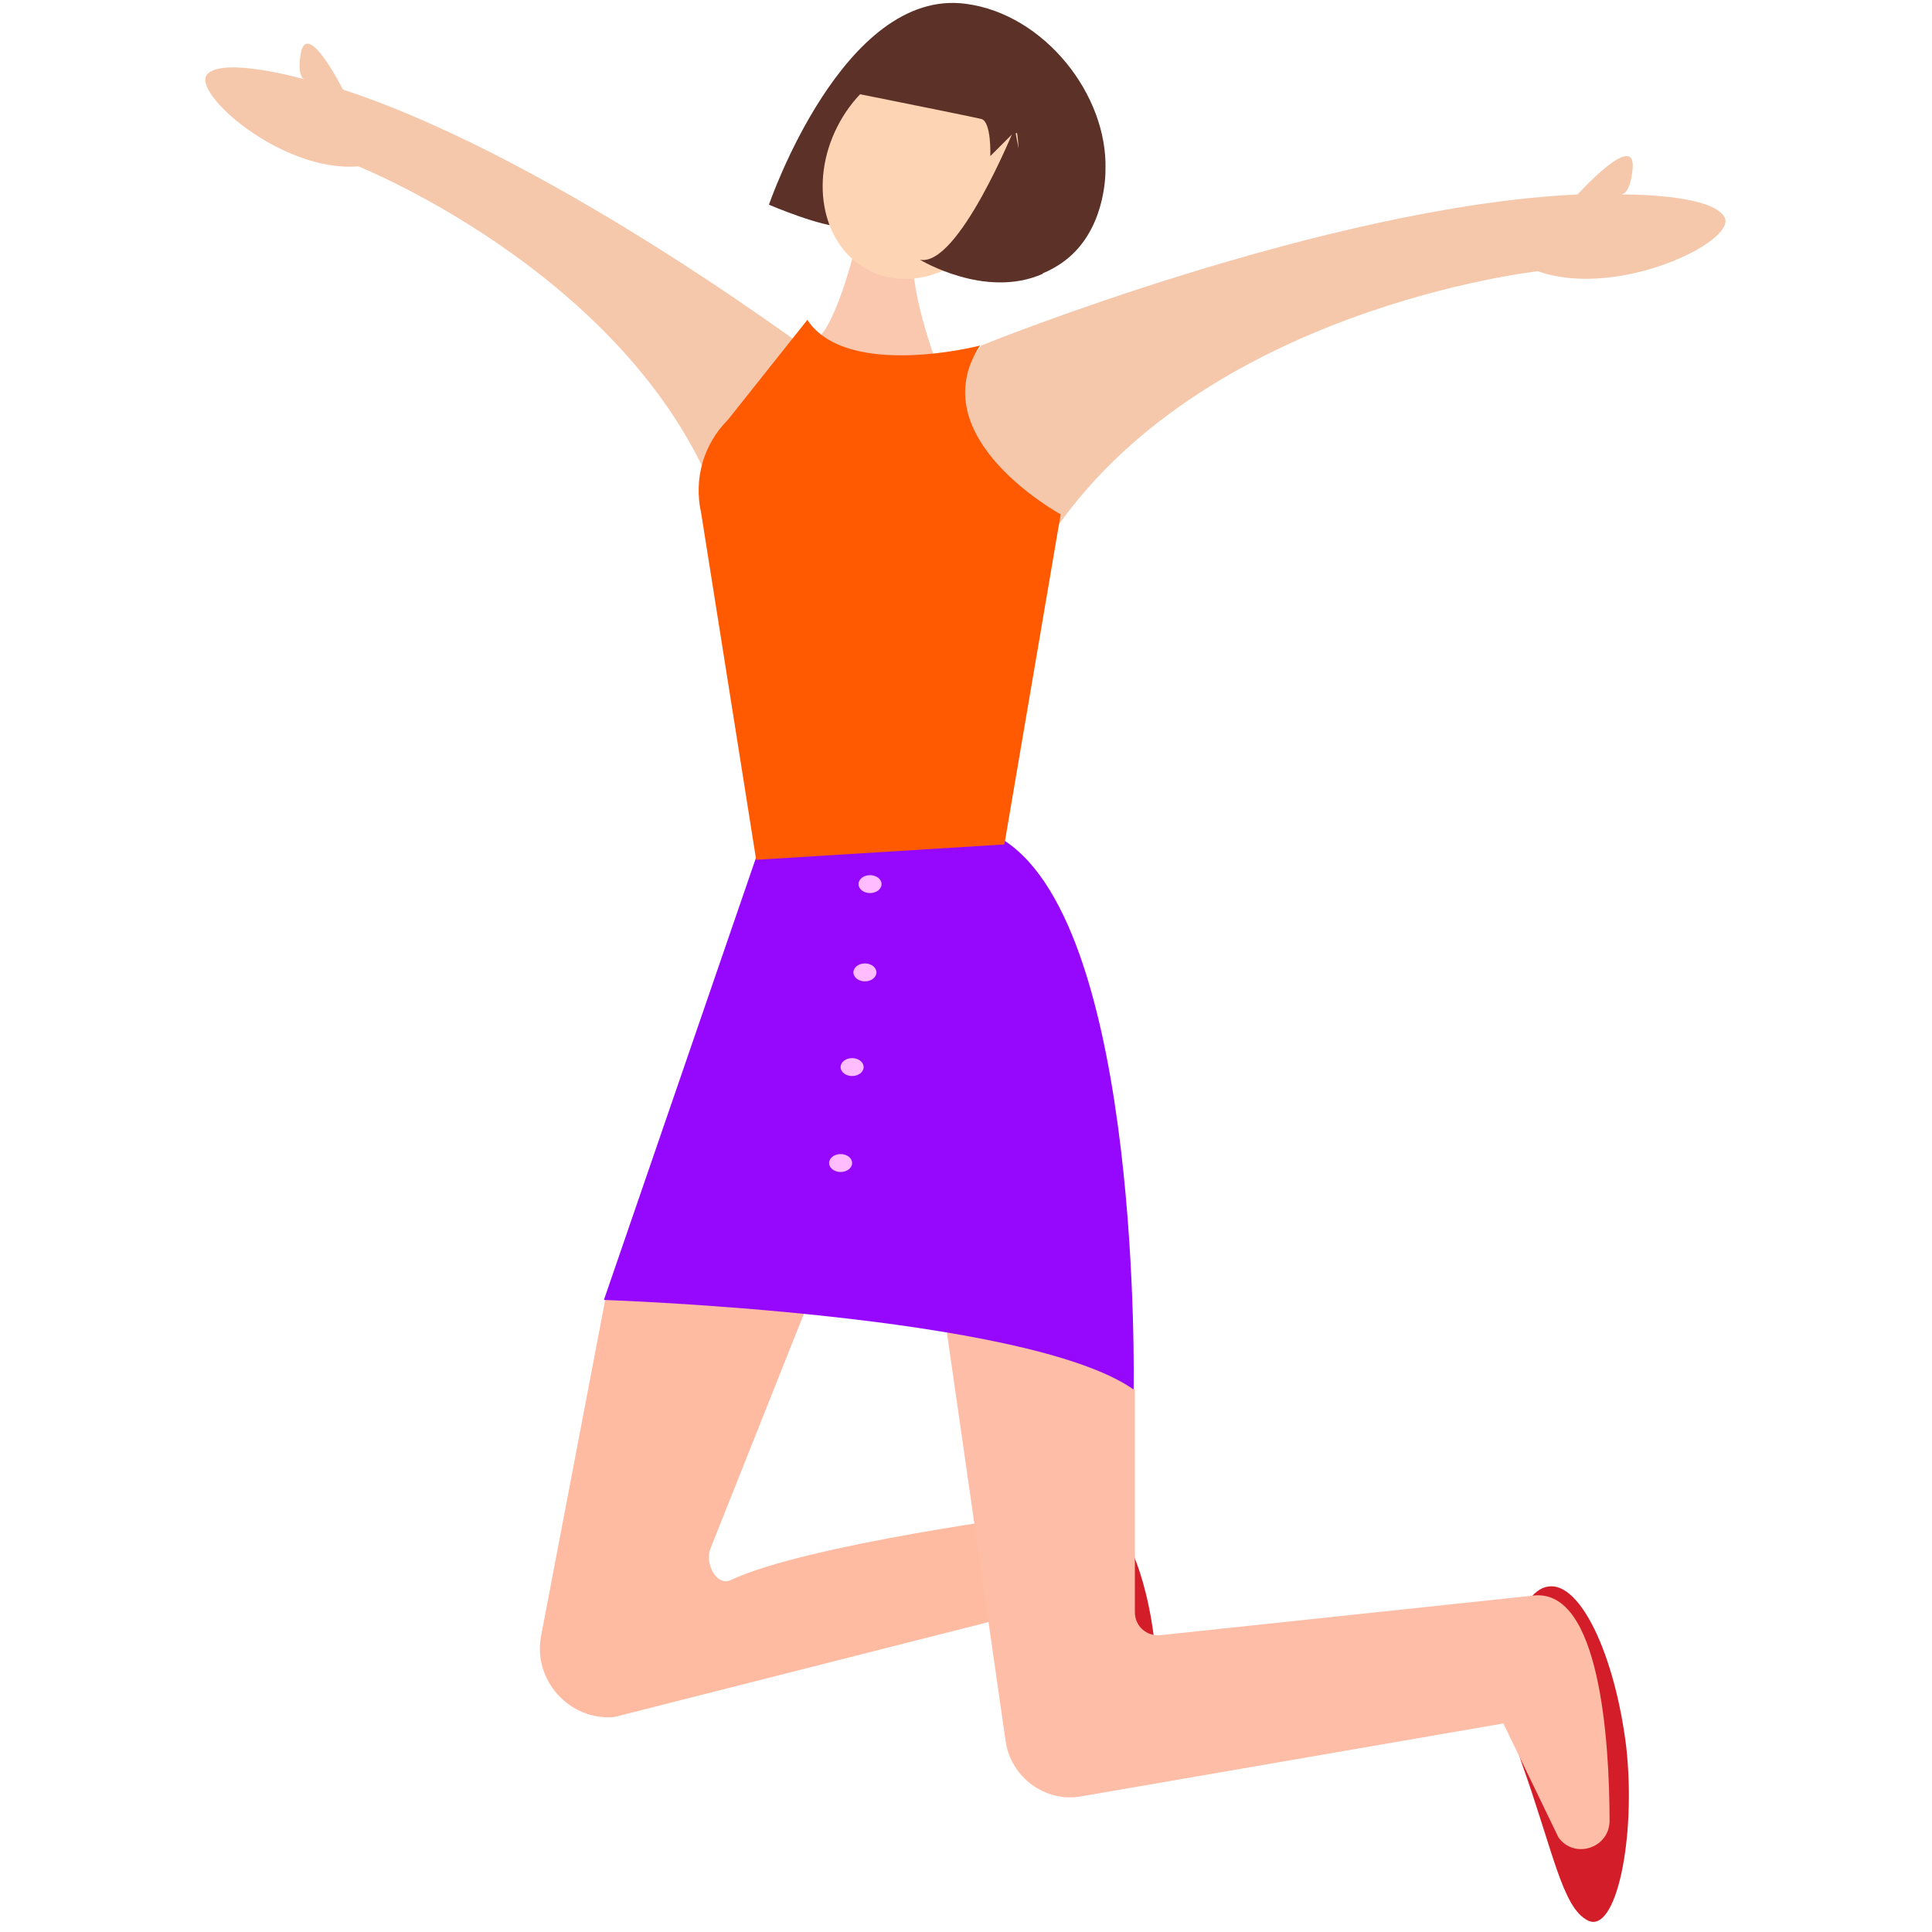 <svg xmlns="http://www.w3.org/2000/svg" width="48" height="48" class="icon" viewBox="0 0 1024 1024"><path fill="#D31D29" d="M861.923 925.669c5.425 48.826-5.425 99.687-20.344 92.228-13.563-6.782-18.31-36.62-35.264-84.09-16.275-46.792-2.034-90.872 14.241-92.906 16.954-2.713 35.264 35.941 41.367 84.768m-250.236-56.964c4.747 40.688-4.068 82.733-16.953 75.952-11.529-6.103-15.598-29.838-29.16-69.85-13.563-38.653-2.035-75.273 12.206-76.63 13.563-1.356 29.16 30.517 33.907 70.528"/><path fill="#FAC8AF" d="M453.001 132.238s-12.884 52.896-25.091 48.827c0 0 57.642 18.31 68.493 11.528 0 0-16.276-43.4-11.529-60.355z"/><path fill="#5C3128" d="M446.898 120.032c-10.85.678-39.332-11.529-39.332-11.529S446.898-6.78 512 2.034c41.367 5.426 75.274 48.149 73.918 88.16 0 7.459-2.035 36.62-25.77 50.86-25.091 15.598-63.067 7.46-69.17-9.494-8.816-22.379 40.688-61.033 37.297-65.102-4.068-3.39-30.516 52.217-81.377 53.574"/><path fill="#FDD4B4" d="M532.107 111.887c15.048-29.75 7.46-63.86-16.94-76.203-24.393-12.342-56.374 1.77-71.409 31.52-15.048 29.744-7.46 63.861 16.933 76.203 24.4 12.343 56.375-1.776 71.416-31.52"/><path fill="#5C3128" d="M537.77 67.815s-29.839 73.917-50.183 69.849c0 0 34.585 21.022 65.102 7.46"/><path fill="#5C3128" d="M446.898 48.148s67.815 13.563 73.24 14.92 4.747 19.666 4.747 19.666l11.528-11.529s35.264-8.137 11.529-28.482-62.39-28.482-80.021-10.85l-17.632 17.632"/><path fill="#F5C8AB" d="M520.138 183.1s182.42-73.919 316.016-80.022c0 0 31.194-34.585 29.16-13.563-1.356 14.241-6.103 13.563-6.103 13.563s48.148-.678 54.93 12.207c6.103 12.885-56.965 43.401-99.01 28.482 0 0-179.03 19.666-259.052 141.732 0-.678-80.699-46.792-35.941-102.4"/><path fill="#FFBBA2" d="M320.763 688.996 286.856 866.67c-4.747 23.735 14.919 45.436 38.654 43.402l227.179-57.643v-50.183S427.232 818.522 387.22 837.51c-7.46 3.39-13.563-8.816-10.85-16.276L427.91 691.71s-101.722-31.195-107.147-2.713"/><path fill="#F5C8AB" d="M440.795 194.628S297.706 85.446 181.743 47.47c0 0-18.988-37.976-22.379-18.988-2.034 12.885 2.035 13.563 2.035 13.563s-42.724-12.207-51.54-2.713c-8.815 9.494 39.333 52.218 80.022 48.827 0 0 153.26 61.033 193.95 187.846 0 0 82.055-21.022 56.964-81.377"/><path fill="#FEBDA7" d="m501.15 701.203 31.873 221.753c2.712 18.988 21.022 32.551 40.01 29.16l223.788-38.654 29.16 60.355c8.138 11.529 26.448 6.104 27.126-8.138 0-44.079-5.425-123.422-40.01-120.031L615.078 866.67c-7.46.678-13.563-4.747-13.563-12.206V736.466c0 .678-105.79-73.918-100.365-35.263"/><path fill="#9608FD" d="m400.784 454.358-80.7 234.638s223.789 7.46 280.753 47.47c0 0 4.747-243.454-68.493-290.924z"/><path fill="#FF5A01" d="m427.91 169.536-42.045 52.896c-12.885 12.885-18.31 31.194-14.241 49.504l29.16 183.778 131.56-8.138 29.839-174.961s-74.596-40.69-42.723-89.516c.678 0-70.528 18.31-91.55-13.563"/><path fill="#FFBDFF" d="M461.14 473.346c3.37 0 6.102-2.123 6.102-4.747 0-2.625-2.733-4.747-6.103-4.747s-6.103 2.122-6.103 4.747 2.733 4.747 6.103 4.747m-2.714 46.792c3.37 0 6.104-2.13 6.104-4.747 0-2.625-2.733-4.747-6.104-4.747s-6.103 2.122-6.103 4.747c0 2.617 2.733 4.747 6.103 4.747m-6.781 50.183c3.37 0 6.103-2.123 6.103-4.747 0-2.625-2.733-4.748-6.103-4.748s-6.103 2.123-6.103 4.748 2.733 4.747 6.103 4.747m-6.103 50.86c3.37 0 6.103-2.122 6.103-4.747s-2.733-4.747-6.103-4.747-6.104 2.123-6.104 4.747c0 2.625 2.733 4.747 6.104 4.747"/></svg>
